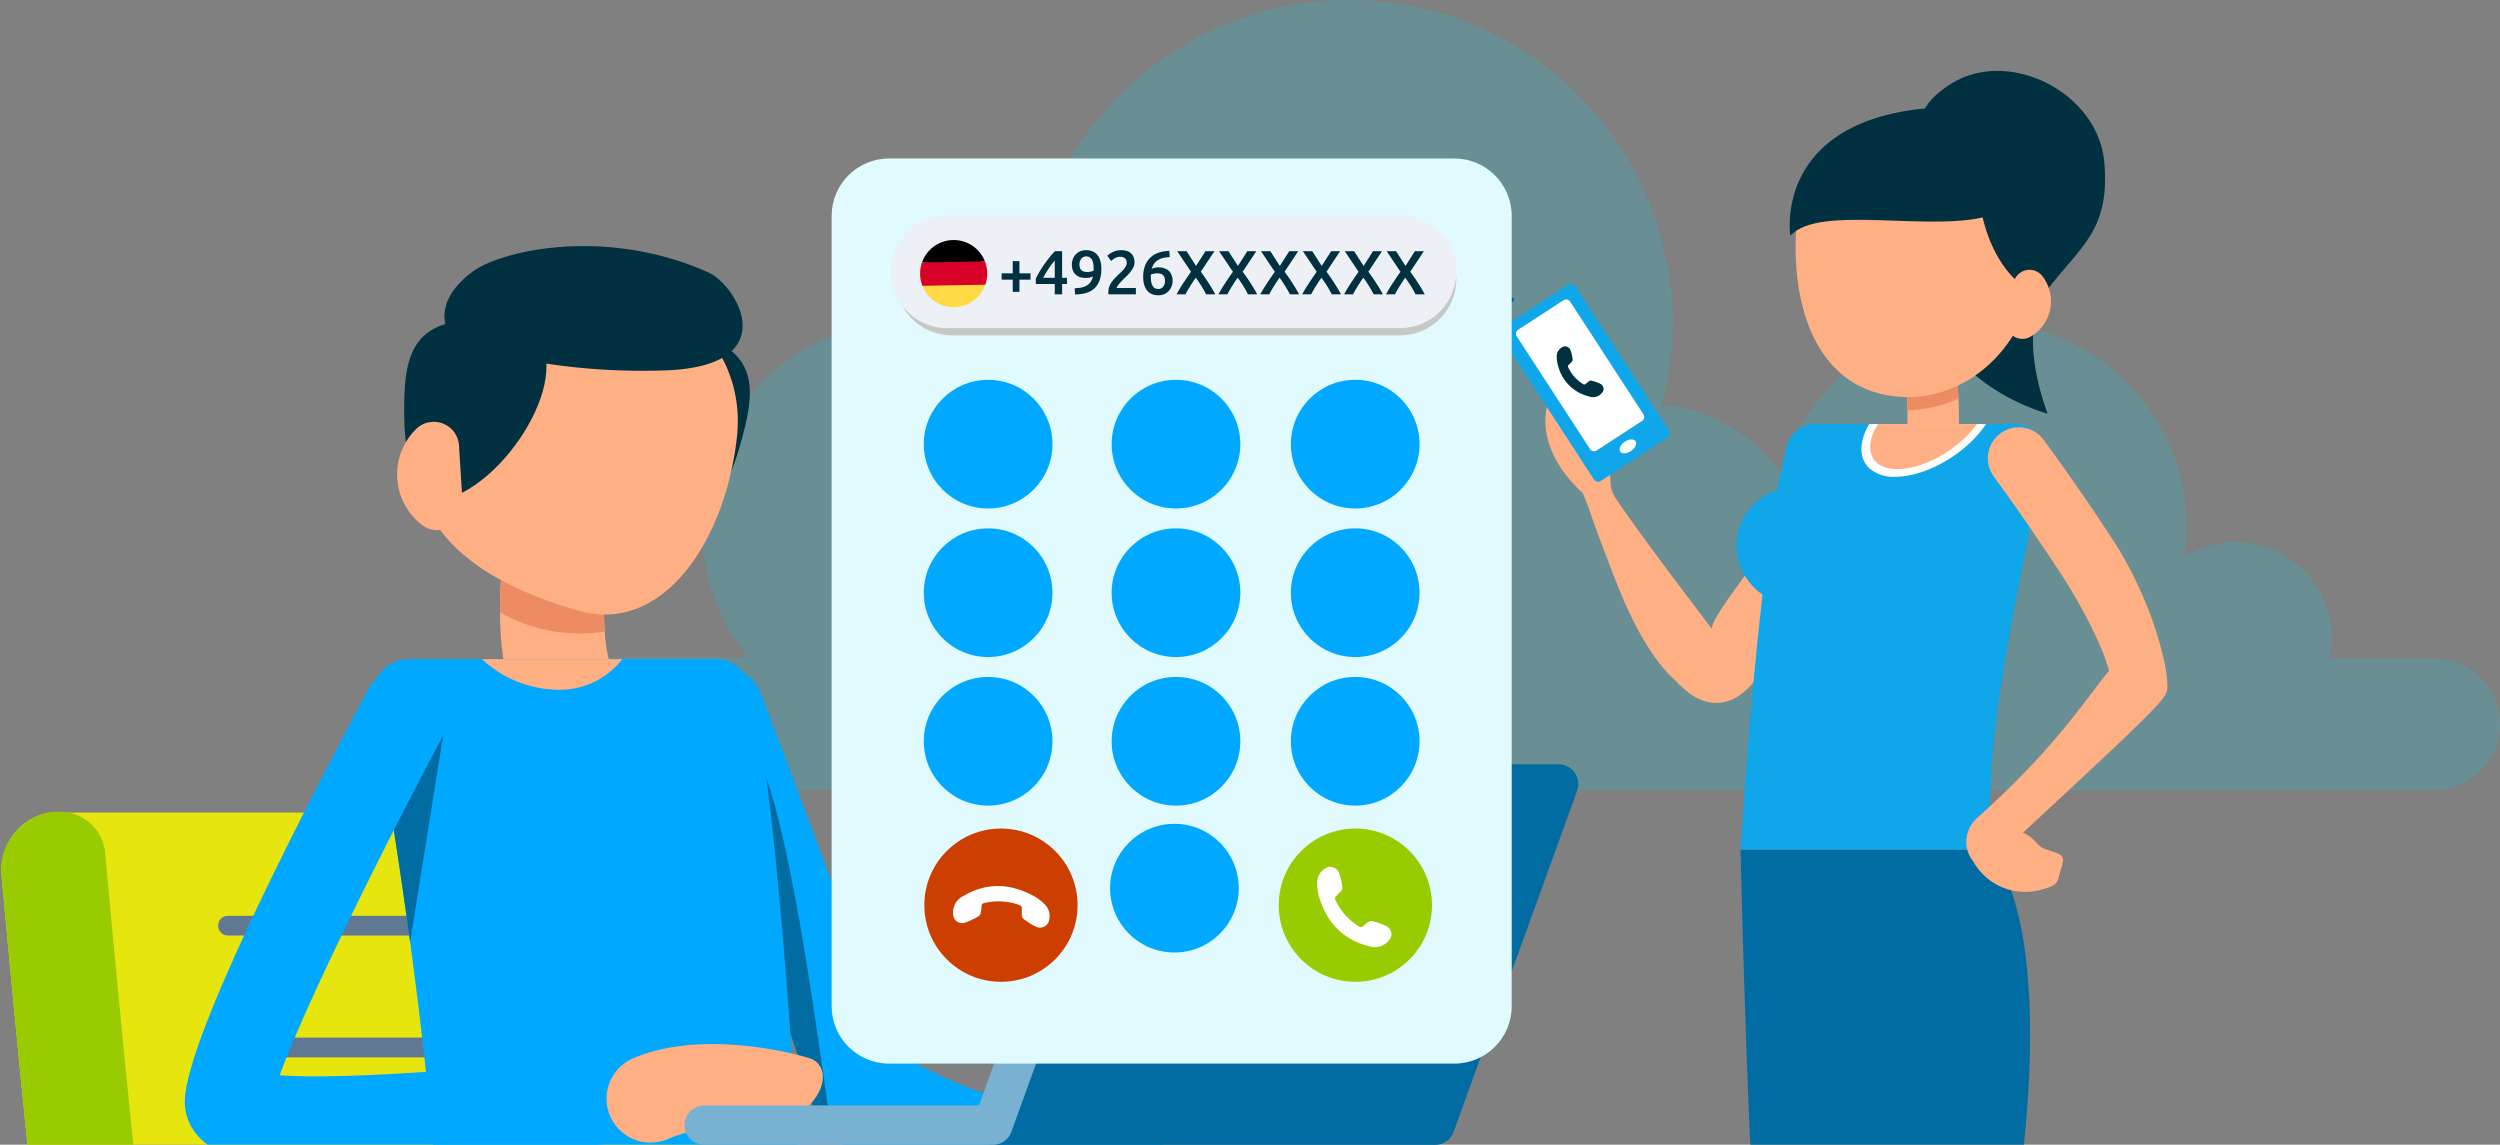 <svg xmlns="http://www.w3.org/2000/svg" width="522" height="239" fill="none" viewBox="0 0 522 239"><rect x="0" y="0" width="522" height="239" fill="#808080" stroke="none"/><g clip-path="url(#a)"><path fill="#11D1ED" d="M508.129 137.475H486.4c.268-1.372.422-2.764.462-4.162a20.143 20.143 0 0 0-5.895-14.225 20.128 20.128 0 0 0-14.218-5.898 21.046 21.046 0 0 0-10.635 3.007 52.61 52.61 0 0 0 .462-6.014 43.07 43.07 0 0 0-10.698-28.378 43.023 43.023 0 0 0-56.264-7.384 43.059 43.059 0 0 0-17.653 24.657 33.862 33.862 0 0 0-24.971-14.569 70.949 70.949 0 0 0 2.31-17.115 67.667 67.667 0 0 0-19.898-47.67A67.607 67.607 0 0 0 281.678 0a67.607 67.607 0 0 0-47.725 19.723 67.671 67.671 0 0 0-19.898 47.67c0 2.776.231 5.32.462 7.864a42.87 42.87 0 0 0-56.327 5.409 42.918 42.918 0 0 0-1.933 56.578h-44.386a13.87 13.87 0 0 0-9.808 4.065 13.882 13.882 0 0 0 0 19.626 13.866 13.866 0 0 0 9.808 4.065h396.258A13.918 13.918 0 0 0 522 151.125a13.703 13.703 0 0 0-1.08-5.265 13.71 13.71 0 0 0-7.511-7.392 13.722 13.722 0 0 0-5.28-.993Z" opacity=".2"/><path fill="#006CA2" d="M219.563 145.337a.5.5 0 0 1 .431.56l-.043.341-.011.086a.26.26 0 0 1-.003.021v.006l-.001.001a.5.5 0 0 1-.992-.118v-.003l.001-.005.002-.023.011-.089.044-.346a.5.5 0 0 1 .561-.431Zm1.024-3.434a.5.5 0 1 1-.987-.161l.987.161Zm-.246-1.567a.5.5 0 0 1 .41.576l-.164.991-.493-.081-.494-.08.165-.996a.5.5 0 0 1 .576-.41Zm.916-4.966a.5.5 0 0 1 .396.586l-.192.993a.5.5 0 1 1-.982-.186l.192-.998a.5.5 0 0 1 .586-.395Zm1.038-4.94c.27.059.441.326.381.595l-.215.989-.031.096a.5.5 0 0 1-.946-.307l.216-.992a.499.499 0 0 1 .595-.381Zm1.158-4.913a.5.5 0 0 1 .366.605l-.24.988-.034.096a.499.499 0 0 1-.939-.329l.242-.994.034-.096a.5.5 0 0 1 .571-.27Zm1.366-3.291a.5.5 0 0 1-.966-.259l.966.259Zm-.09-1.58a.5.5 0 0 1 .351.614l-.261.966-.483-.13-.483-.129c.086-.322.174-.646.263-.971l.036-.095a.499.499 0 0 1 .577-.255Zm1.453-3.261a.5.5 0 0 1-.959-.284l.959.284Zm-.043-1.597c.264.08.414.36.334.624l-.291.973-.479-.143-.48-.141c.096-.325.194-.652.293-.979l.039-.093a.5.5 0 0 1 .584-.241Zm.907-4.478a.501.501 0 0 1 .949.317c-.107.318-.211.635-.315.951l-.041.093a.499.499 0 0 1-.909-.403l.316-.958Zm1.726-4.87a.502.502 0 0 1 .894.439l-.348.947a.5.5 0 1 1-.94-.341l.35-.953.044-.092Zm1.795-4.624a.5.5 0 0 1 .926.381c-.128.31-.254.619-.378.929l-.048.09a.5.5 0 0 1-.88-.464l.38-.936Zm2.511-3.313a.5.5 0 0 1-.661.25.499.499 0 0 1-.251-.66l.912.41Zm-.443-1.42a.501.501 0 0 1 .858.505l-.415.915-.456-.205-.456-.204c.138-.308.277-.616.417-.923l.052-.088Zm2.596-3.118a.5.5 0 0 1-.894-.45l.894.45Zm.01-1.123.445.228a97.46 97.46 0 0 0-.455.895l-.894-.45c.152-.301.305-.603.459-.903l.445.23Zm-.445-.23a.501.501 0 0 1 .89.458l-.89-.458Zm2.866-4.198.432.251c-.168.29-.335.58-.501.871a.5.5 0 1 1-.87-.493c.167-.295.337-.588.507-.88l.432.251Zm-.432-.252a.5.5 0 0 1 .864.503l-.864-.503Zm2.742-4.386a.5.5 0 0 1 .769.632l-.549.837-.064.08a.5.5 0 0 1-.776-.624l.556-.846.064-.079Zm3.077-2.641a.5.5 0 0 1-.8-.599l.8.599Zm-.183-1.41a.5.5 0 1 1 .791.61c-.204.265-.407.531-.608.8l-.4-.3-.4-.299c.203-.272.409-.543.617-.811Zm3.338-2.478a.5.5 0 1 1-.749-.661l.749.661Zm.005-1.485a.5.5 0 0 1 .664.742l-.669.743-.374-.331-.375-.33c.224-.255.451-.507.679-.757l.075-.067Zm3.535-3.52a.5.5 0 0 1 .668.744c-.247.222-.492.447-.735.675a.5.5 0 0 1-.684-.73c.248-.233.498-.462.751-.689Zm3.979-3.19a.5.5 0 1 1 .578.815c-.27.192-.539.388-.805.587a.502.502 0 0 1-.599-.802c.273-.204.549-.403.826-.6Zm4.345-2.682a.5.5 0 1 1 .473.881 129.073 129.073 0 0 0-.88.482.5.5 0 1 1-.491-.87 83.297 83.297 0 0 1 .898-.492Zm4.515-2.272a.5.5 0 0 1 .423.905c-.3.14-.601.284-.903.43l-.096.035a.5.5 0 0 1-.339-.936l.915-.434Zm4.623-2.001a.5.5 0 0 1 .369.93c-.306.12-.613.245-.92.371a.5.5 0 0 1-.381-.924c.311-.128.622-.254.932-.377Zm48.151-.239.095.038.328.176.086.048.022.013.007.004h.002l.001.002.081.06a.5.5 0 0 1-.587.802l-.004-.002-.017-.01-.076-.042-.306-.165-.085-.055a.5.5 0 0 1 .453-.869Zm-43.394-1.476a.5.5 0 0 1 .309.951 73.4 73.4 0 0 0-.945.313.5.5 0 0 1-.322-.947c.321-.108.64-.214.958-.317Zm38.695-.49.098.025.952.343.09.045a.499.499 0 0 1-.342.918l-.098-.027-.93-.335-.093-.043a.5.5 0 0 1 .323-.925Zm-33.737-.918a.499.499 0 0 1 .143.984l-.975.251a.5.5 0 0 1-.256-.967c.331-.087.661-.172.989-.254l.099-.014Zm28.968-.471.985.243.094.035a.5.5 0 0 1-.245.949l-.099-.016-.965-.238-.096-.034a.5.5 0 0 1 .227-.953l.099.014Zm-24.024-.568a.5.5 0 0 1 .069.994l-.984.177a.5.5 0 1 1-.186-.982c.335-.063.668-.123.999-.18l.102-.009Zm19.047-.37 1.002.15.097.026a.5.5 0 0 1-.154.968l-.102-.006-.984-.148-.099-.025a.5.5 0 0 1 .138-.97l.102.005Zm-14.138-.293a.5.5 0 1 1 .095.995l-.993.101a.499.499 0 1 1-.109-.993l1.007-.103Zm10.111-.133a.5.5 0 0 1-.071.997 59.046 59.046 0 0 0-.996-.062.5.5 0 1 1 .054-.999c.341.018.679.04 1.013.064Zm-5.057-.143a.5.5 0 1 1 .013 1c-.331.005-.665.011-1.002.022l-.101-.007a.5.5 0 0 1 .071-.992l1.019-.023Z"/><path fill="#E6E60E" d="M235.08 318.737h-40.652c-21.495 0-35.136-11.343-38.416-31.935-4.014-25.228-11.469-107.758-11.544-108.59-.524-5.866-5.807-9.691-11.8-8.536h-122.5a12.247 12.247 0 0 0-9.875 12.703c.307 3.418 7.593 84.06 11.72 109.974 4.787 30.07 26.329 48.028 57.626 48.028h163.146a12.335 12.335 0 0 0 11.97-10.822 9.55 9.55 0 0 0-9.675-10.822Z"/><path fill="#617893" d="M47.606 195.339h76.257a2.06 2.06 0 0 0 0-4.12H47.606a2.058 2.058 0 0 0-2.06 2.06 2.061 2.061 0 0 0 2.06 2.06Zm2.516 25.429h76.257a2.06 2.06 0 0 0 0-4.12H50.122a2.058 2.058 0 0 0-2.06 2.06 2.06 2.06 0 0 0 2.06 2.06Zm2.645 25.418h76.257a2.06 2.06 0 0 0 0-4.12H52.767a2.058 2.058 0 0 0-2.06 2.06 2.059 2.059 0 0 0 2.06 2.06Zm2.835 25.426h76.253a2.06 2.06 0 0 0 0-4.12H55.602a2.058 2.058 0 0 0-2.06 2.06 2.06 2.06 0 0 0 2.06 2.06Z"/><path fill="#9C0" d="M110.29 340.382H69.634c-31.3 0-52.84-17.958-57.625-48.028C7.88 266.44.595 185.798.288 182.38c-.53-5.867 3.9-11.552 9.888-12.7 5.988-1.148 11.268 2.669 11.8 8.535.075.832 7.526 83.362 11.544 108.59 3.28 20.592 16.922 31.935 38.417 31.935h40.652a9.546 9.546 0 0 1 9.675 10.822 12.34 12.34 0 0 1-11.974 10.82Z"/><path fill="#013040" d="M139.29 68.574c-17.335-2.362-12.407 25.737-.816 36.611 7 6.56 12.841-.765 16.05-12.163 3.32-11.753 5.094-21.688-15.234-24.448Z"/><path fill="#FFAF84" d="M104.394 127.854c.039 7.806 1.226 17.19 5.441 23.931 5.559 8.831 6.667 10.645 6.785 10.842a10.835 10.835 0 0 0 14.78 3.606 10.843 10.843 0 0 0 4.931-6.577 10.843 10.843 0 0 0-1.104-8.147s-.911-1.5-7.057-11.276c-1.068-1.656-1.656-4.771-1.9-8.358a73.865 73.865 0 0 1 .516-14.706 10.838 10.838 0 0 0-2.012-8.05 10.853 10.853 0 0 0-7.116-4.27 10.838 10.838 0 0 0-12.32 9.127 95.738 95.738 0 0 0-.944 13.878Z"/><path fill="#00A9FF" d="M141.81 151.514c10.05 26.731 26.533 72.031 27.949 79.758a10.005 10.005 0 0 0 3.355 5.953c.081.101.173.193.272.276a9.658 9.658 0 0 0 4.735 2.011c.756.124 1.52.191 2.286.2 6.146 0 59.6 13.822 77.779-12.633a9.17 9.17 0 0 0 .348-7.005 9.162 9.162 0 0 0-8.174-6.07 9.179 9.179 0 0 0-3.538.522 9.175 9.175 0 0 0-5.199 4.707c-8.315 17.584-30.555 14.607-55.385 0-7.846-23.34-25.229-68.82-27.284-74.182a10.708 10.708 0 0 0-1.415-2.563 9.201 9.201 0 0 0-15.729 9.026Z"/><path fill="#006CA2" d="M141.814 151.51c10.05 26.731 26.533 72.031 27.949 79.758a10.005 10.005 0 0 0 3.355 5.953c.236.075.469.2.67.276-4.849-34.1-10.96-79.719-19.673-85.83-.2-.158-8.91-6.978-11.122-8.753a9.202 9.202 0 0 0-1.179 8.596Z"/><path fill="#00A9FF" d="M77.865 146.582c1.025 5.835 2.2 13.01 3.469 21.053a1224.148 1224.148 0 0 1 4.3 29.057c3.943 29.175 7.176 61.031 5.792 79.64h77.16s-4.652-105.148-11.95-133.062a7.603 7.603 0 0 0-7.373-5.638H85.396a7.618 7.618 0 0 0-7.39 5.645 7.61 7.61 0 0 0-.141 3.305Z"/><path fill="#006CA2" d="M81.334 167.634a1224.148 1224.148 0 0 1 4.3 29.057l8.078-50.465-12.378 21.408Z"/><path fill="#00A9FF" d="M69.34 243.024c13.733 0 34.719-1.348 67.068-5.4a9.173 9.173 0 0 0 7.96-10.239 9.171 9.171 0 0 0-10.239-7.961c-28.513 3.564-62.127 6.115-75.721 5.086 4.794-13.353 20.332-45.127 34.639-71.9a9.162 9.162 0 0 0 .715-7.003 9.162 9.162 0 0 0-4.46-5.446 9.164 9.164 0 0 0-10.167 1.022c-.93.77-1.7 1.717-2.264 2.785-14.438 27.011-38.606 74.148-38.28 86.354a10.824 10.824 0 0 0 3.873 7.976c1.699 1.458 5.508 4.726 26.877 4.726Z"/><path fill="#ED8C62" d="M104.395 127.854a33.672 33.672 0 0 0 16.795 4.416 30.836 30.836 0 0 0 5.086-.394 73.865 73.865 0 0 1 .516-14.706 10.84 10.84 0 0 0-17.178-10.308 10.84 10.84 0 0 0-4.27 7.115 95.88 95.88 0 0 0-.949 13.877Z"/><path fill="#FFAF84" d="M153.886 91.117c-2.342 21.684-15.427 41.606-33.295 36.347-21.341-6.284-34.466-16.389-34.466-35.424a34.47 34.47 0 0 1 34.466-34.466c19.031 0 35.341 14.62 33.295 33.543Zm-22.52 146.308a9.164 9.164 0 0 0 8.096.397c6.132-2.653 9.891-1.67 9.914-1.657 4.433 2.457 8.22.052 14.725-2.328 7.173-2.622 10.019-10.168 5.586-12.625-1.079-.598-22.415-6.765-37.505-.229a9.179 9.179 0 0 0-5.522 7.967 9.175 9.175 0 0 0 4.706 8.475Z"/><path fill="#013040" d="M94.984 71.63c-3.265-3.892-3.461-9.483 3.548-14.8 6-4.547 27.791-9.55 49.274 0 6.1 2.711 15.924 19.294-8.141 20.477a135.1 135.1 0 0 1-44.681-5.678Z"/><path fill="#013040" d="M105.55 67.27c17.347 2.305 5.177 28.1-8.883 35.529-8.48 4.479-12.174-4.132-12.27-15.975-.086-12.206.817-22.26 21.153-19.555Z"/><path fill="#FFAF84" d="M82.943 99.893a13.252 13.252 0 0 0 5.342 9.845 5.277 5.277 0 0 0 7.69-1.807c.474-.878.69-1.873.62-2.869l-.756-12.005a5.275 5.275 0 0 0-8.823-3.6 13.29 13.29 0 0 0-4.073 10.436Zm17.706 37.739a23.592 23.592 0 0 0 15.731 6.387 16.551 16.551 0 0 0 13.566-6.387h-29.297Z"/><path fill="#006CA2" d="M207.304 234.922h92.342l25.781-71.222h-92.342"/><path fill="#006CA2" d="M207.304 239.046h92.343a4.122 4.122 0 0 0 3.872-2.72l25.78-71.226a4.118 4.118 0 0 0-.504-3.764 4.117 4.117 0 0 0-3.368-1.756h-92.343a4.12 4.12 0 0 0 0 8.236h86.469l-22.8 62.99h-89.449a4.12 4.12 0 1 0 0 8.24Z"/><path fill="#79B1D3" d="M147.063 239.046h60.239a4.122 4.122 0 0 0 3.872-2.72l25.78-71.226a4.122 4.122 0 0 0-.125-3.164 4.117 4.117 0 0 0-7.618.364l-24.795 68.51h-57.353a4.12 4.12 0 1 0 0 8.24v-.004Z"/><path fill="#FFAF84" d="M355.91 146.391a8.298 8.298 0 0 0 7.156-1.109 14.947 14.947 0 0 0 4.732-5.259c6.48-11.693 20.389-39.459 18.145-46.35a6.482 6.482 0 0 0-5.662-4.446 6.477 6.477 0 0 0-6.956 5.965 6.49 6.49 0 0 0 .302 2.51c3.261 10.008-15.207 28.037-16.254 33.551-.201-.27-.402-.542-.613-.85-3.169-4.182-14.067-18.444-19.255-26.132-2.259-3.294-.269-4.133-2.198-6.708 0 0 2.692-13.87.947-10.72-.473.853 2.796-4.399-2.538-4.152l-9.105-2.004c-6.619 11.954 5.83 22.178 5.853 22.255 1.899 4.403.939 3.053 7.047 18.68 6.108 15.627 11.647 19.787 12.545 20.7.086.12.186.229.298.324.37.364.74.729 1.118 1.035.036.052.071.103.108.092.318.299.653.581 1.002.842a10.5 10.5 0 0 0 3.328 1.776Z"/><path fill="#0FA7E9" d="m313.17 69.889 19.67 30.243a1 1 0 0 0 1.384.293l14.011-9.113a1 1 0 0 0 .294-1.384l-19.67-30.243a1 1 0 0 0-1.384-.293l-14.012 9.113a1 1 0 0 0-.293 1.384Z"/><path fill="#fff" d="m316.7 70.23 15.306 23.534a1 1 0 0 0 1.384.294l9.469-6.159a1 1 0 0 0 .293-1.384l-15.306-23.534a1 1 0 0 0-1.384-.293l-9.469 6.158a1 1 0 0 0-.293 1.384Zm24.8 21.891c-.359-.531-1.368-.477-2.253.12-.886.599-1.313 1.514-.954 2.046.358.531 1.367.477 2.253-.121.886-.598 1.313-1.513.954-2.045Z"/><path fill="#013040" d="M325.037 74.393a2.233 2.233 0 0 1 1.449-2.045 1.276 1.276 0 0 1 1.377.609 7.66 7.66 0 0 1 .506 2.114.583.583 0 0 1-.19.479c-.194.208-.4.412-.607.6a.428.428 0 0 0-.128.55 8.061 8.061 0 0 0 3.139 3.515.374.374 0 0 0 .486-.041c.226-.19.454-.377.69-.553a.66.66 0 0 1 .583-.128 9.156 9.156 0 0 1 1.827.656 1.185 1.185 0 0 1 .344 1.86 2.4 2.4 0 0 1-2.727.767 8.774 8.774 0 0 1-6.434-6.32 6.972 6.972 0 0 1-.315-2.063Z"/><path fill="#FFAF84" d="M392.329 115.432a5.412 5.412 0 0 0 2.742.783 5.327 5.327 0 0 0 4.609-2.621c.063-.09.9-1.476 5.514-8.767 3.739-5.965 4.067-15.3 3.739-21.6-.184-3.374-.512-5.875-.632-6.538a5.364 5.364 0 0 0-6.078-4.452 5.36 5.36 0 0 0-4.53 6.02c.356 2.454.548 4.93.575 7.41.12 5.092-.365 10.6-2.172 13.437-4.911 7.8-5.631 8.978-5.631 8.978a5.374 5.374 0 0 0 1.864 7.35Z"/><path fill="#ED8C62" d="M397.692 78.254a55.87 55.87 0 0 1 .575 7.411 26.86 26.86 0 0 0 10.665-2.44 65.707 65.707 0 0 0-.633-6.538 5.364 5.364 0 0 0-6.078-4.453 5.36 5.36 0 0 0-4.529 6.02Z"/><path fill="#006CA2" d="M418.208 268.073s14.289-66.7-2.477-90.678h-52.307s1.8 79.95 4.32 90.678h50.464Z"/><path fill="#0FA7E9" d="M363.647 174.401c-.147 1.931-.211 3.013-.211 3.013h52.3c-.06-.991-.121-1.985-.178-3.013 0-.3-.033-.6-.033-.9-.121-3.645-.03-7.411.211-11.268.03-.392.03-.783.06-1.205.091-1.416.181-2.862.332-4.308.03-.422.093-.813.121-1.235.361-3.585.816-7.231 1.359-10.906.027-.332.09-.663.148-.994.214-1.506.455-3.013.7-4.519.034-.264.085-.525.151-.783.6-3.8 1.292-7.622 2.018-11.388a.112.112 0 0 1 .004-.048.124.124 0 0 1 .023-.042c.334-1.687.633-3.4.967-5.092.027-.121.027-.211.057-.331.723-3.615 1.419-7.2 2.139-10.665.09-.512.211-.994.3-1.476.208-1.145.449-2.29.66-3.4.12-.693.271-1.416.392-2.109a378.564 378.564 0 0 0 1.479-7.984 3.79 3.79 0 0 0 .057-.542 6.018 6.018 0 0 0-.811-3.645 6.16 6.16 0 0 0-5.3-3.013h-41.607a6.092 6.092 0 0 0-5.272 3.013 5.487 5.487 0 0 0-.663 1.536c-.181.753-.389 1.537-.539 2.35a135.717 135.717 0 0 0-1.419 6.869c-1.037.33-2.021.807-2.923 1.416a12.52 12.52 0 0 0-2.741 2.44 11.079 11.079 0 0 0-1.868 3.073 10.537 10.537 0 0 0-.633 1.868 12.68 12.68 0 0 0-.329 2.832 12.048 12.048 0 0 0 2.531 7.442c.093.162.216.306.362.422a10.916 10.916 0 0 0 2.531 2.35c-.093.844-.214 1.717-.271 2.591a.25.25 0 0 0-.033.151 695.21 695.21 0 0 0-1.175 11.177c-.027.334-.058.665-.091.994-.151 1.446-.271 2.862-.391 4.248-.03.422-.09.844-.121 1.265-.3 3.645-.633 7.17-.874 10.484-.057.572-.12 1.115-.151 1.657-.09 1.326-.211 2.591-.271 3.8-.061.572-.12 1.145-.148 1.717a533.018 533.018 0 0 0-.726 10.484c-.063.622-.093 1.162-.123 1.674Z"/><path fill="#fff" d="m414.713 88.54-.416.575a25.304 25.304 0 0 1-5.158 5.212c-4.3 3.272-9.319 5.227-13.434 5.227a7.64 7.64 0 0 1-5.465-1.859c-2.115-2.052-2.094-5.453.045-9.156l24.428.001Z"/><path fill="#FFAF84" d="M412.796 88.54a22.788 22.788 0 0 1-4.661 4.7c-6.095 4.652-13.434 6.11-16.389 3.24-1.835-1.782-1.561-4.794.379-7.937l20.671-.003Zm39.754 55.063c.144-5.368-3.752-19.048-11.082-30.39-4.964-7.706-10.419-15.44-14.719-21.328a6.465 6.465 0 0 0-10.447 7.62c4.848 6.637 9.928 13.999 14.257 20.692 6 9.293 9.091 16.912 9.813 19.885-4.589 5.368-10.794 15.787-27.677 30.823-.104.099-.2.205-.289.317-.207.198-.4.41-.577.635a2.206 2.206 0 0 0-.2.346c-.161.24-.306.491-.433.75l-.173.433a7.73 7.73 0 0 0-.26.75c-.045.18-.074.363-.087.548-.029.231-.087.433-.116.664v.635c-.005.203.005.405.029.606.034.224.082.446.144.664.031.187.079.37.144.548.074.207.161.41.26.606.132.392.337.754.606 1.068l.346.519a12.432 12.432 0 0 0 13.94 5.83c4.3-1.1 3.377-1.76 4.329-4.416 1.183-3.377-.317-2.944-3.636-4.242-1.3-.52-1.991-2.367-4.329-3.29 27.792-25.799 30.101-28.05 30.157-30.273Z"/><path fill="#013040" d="M407.635 17.336c11.993-7.276 30.394 1.99 31.733 16.445 1.338 14.455-5.204 17.795-11.933 26.8-6.729 9.006.14 25.817.14 25.817s-29.663-7.898-24.482-34.42c3.225-16.527-10.052-25.787 4.542-34.642Z"/><path fill="#FFAF84" d="M374.946 49.464c-.493 14.89 4.322 30.19 18.798 33.004 14.476 2.814 27.717-7.995 30.531-22.473 2.814-14.476-4.672-29.058-19.149-31.872s-29.695 6.596-30.18 21.34Z"/><path fill="#013040" d="M415.967 44.843c-11.71 4.001-36.167-2.417-42.151 4.4 0 0-3.44-21.903 24.972-26.217 26.09-3.968 33.469 16.254 17.179 21.817Z"/><path fill="#013040" d="M416.669 33.64c-7.338 1.105-1.814 25.334 9.189 27.473 4.749.923 11.495-30.597-9.189-27.473Z"/><path fill="#FFAF84" d="M428.086 64.527a8.536 8.536 0 0 1-4.224 5.833 3.391 3.391 0 0 1-4.753-1.789 3.4 3.4 0 0 1-.158-1.88l1.476-7.592a3.397 3.397 0 0 1 5.928-1.565 8.536 8.536 0 0 1 1.731 6.993Z"/><path fill="#E0FAFD" d="M303.645 33.086h-118c-6.628 0-12 5.373-12 12v165c0 6.627 5.372 12 12 12h118c6.627 0 12-5.373 12-12v-165c0-6.627-5.373-12-12-12Z"/><path fill="#00A9FF" d="M245.222 172.016c7.418 0 13.432 6.014 13.432 13.432 0 7.419-6.013 13.434-13.432 13.434-7.419 0-13.433-6.015-13.433-13.434 0-7.418 6.014-13.432 13.433-13.432Zm-38.903-30.672c7.419 0 13.434 6.014 13.434 13.432 0 7.419-6.015 13.434-13.434 13.434-7.418 0-13.432-6.015-13.432-13.434 0-7.418 6.014-13.432 13.432-13.432Zm39.229 0c7.419 0 13.432 6.014 13.432 13.432 0 7.419-6.013 13.434-13.432 13.434-7.419 0-13.434-6.015-13.434-13.434 0-7.418 6.015-13.432 13.434-13.432Zm37.421 0c7.418 0 13.432 6.014 13.432 13.432 0 7.419-6.013 13.434-13.432 13.434-7.419 0-13.433-6.015-13.433-13.434 0-7.418 6.014-13.432 13.433-13.432Zm-76.65-31.02c7.419 0 13.434 6.015 13.434 13.434s-6.015 13.432-13.434 13.432c-7.418 0-13.432-6.014-13.432-13.432 0-7.419 6.014-13.434 13.432-13.434Zm39.229 0c7.419 0 13.432 6.015 13.432 13.434s-6.013 13.432-13.432 13.432c-7.419 0-13.434-6.013-13.434-13.432 0-7.419 6.015-13.434 13.434-13.434Zm37.421 0c7.419 0 13.432 6.015 13.432 13.434s-6.013 13.432-13.432 13.432c-7.419 0-13.433-6.013-13.433-13.432 0-7.419 6.014-13.434 13.433-13.434Zm-76.65-31.019c7.419 0 13.434 6.014 13.434 13.432 0 7.419-6.015 13.434-13.434 13.434-7.418 0-13.432-6.015-13.432-13.434 0-7.418 6.014-13.432 13.432-13.432Zm39.229 0c7.419 0 13.432 6.014 13.432 13.432 0 7.419-6.013 13.434-13.432 13.434-7.419 0-13.434-6.015-13.434-13.434 0-7.418 6.015-13.432 13.434-13.432Zm37.421 0c7.418 0 13.432 6.014 13.432 13.432 0 7.419-6.013 13.434-13.432 13.434-7.419 0-13.433-6.015-13.433-13.434 0-7.418 6.014-13.432 13.433-13.432Z"/><path fill="#C7C7C7" d="M292.323 46.501h-93.564c-6.494 0-11.758 5.264-11.758 11.758 0 6.494 5.264 11.758 11.758 11.758h93.564c6.494 0 11.758-5.264 11.758-11.758 0-6.494-5.264-11.758-11.758-11.758Z"/><path fill="#EDF0F5" d="M292.323 45h-94.565C191.264 45 186 50.264 186 56.758c0 6.494 5.264 11.758 11.758 11.758h94.565c6.494 0 11.758-5.264 11.758-11.758 0-6.494-5.264-11.758-11.758-11.758Z"/><path fill="#013040" d="M209.141 57.074h2.314v-2.548h1.404v2.548h2.314V58.4h-2.314v2.548h-1.404V58.4h-2.314v-1.326Zm11.093-2.691c-.208.252-.424.52-.65.806a18.7 18.7 0 0 0-1.235 1.86c-.19.32-.364.64-.52.961h2.405v-3.627Zm1.534-1.937v5.564h1.014v1.287h-1.014v2.158h-1.534v-2.158h-3.952V58.18c.174-.381.403-.819.689-1.313.295-.494.62-1 .975-1.52.356-.52.733-1.032 1.131-1.535a17.67 17.67 0 0 1 1.196-1.365h1.495Zm5.205 4.342c.251 0 .498-.021.741-.065a2.28 2.28 0 0 0 .624-.22 2.68 2.68 0 0 0 .013-.248v-.182c0-.346-.026-.672-.078-.975a2.381 2.381 0 0 0-.247-.806 1.286 1.286 0 0 0-.481-.546c-.199-.139-.451-.208-.754-.208a1.29 1.29 0 0 0-.65.156 1.37 1.37 0 0 0-.429.403 1.747 1.747 0 0 0-.247.533 2.12 2.12 0 0 0-.078.56c0 .528.126.927.377 1.195.26.269.663.403 1.209.403Zm1.235.95a3.589 3.589 0 0 1-1.417.299c-.537 0-.997-.07-1.378-.209a2.58 2.58 0 0 1-.923-.598 2.519 2.519 0 0 1-.52-.897 3.423 3.423 0 0 1 0-2.119 2.9 2.9 0 0 1 .533-.975c.243-.294.55-.533.923-.715.373-.19.815-.286 1.326-.286 1.057 0 1.855.343 2.392 1.027.546.676.819 1.634.819 2.873 0 1.75-.451 3.077-1.352 3.978-.901.901-2.284 1.356-4.147 1.365l-.065-1.313c.52 0 .988-.043 1.404-.13a3.41 3.41 0 0 0 1.105-.416 2.64 2.64 0 0 0 .806-.74 3.46 3.46 0 0 0 .494-1.145Zm8.676-2.952c0 .312-.065.62-.195.923a4.73 4.73 0 0 1-.507.871c-.2.278-.429.55-.689.82-.26.26-.52.515-.78.766a13.54 13.54 0 0 0-.962 1.014c-.156.182-.291.36-.403.533-.113.165-.174.303-.182.416h4.004v1.326h-5.733a1.96 1.96 0 0 1-.013-.247v-.234c0-.416.065-.797.195-1.144.138-.355.316-.684.533-.988.216-.303.459-.59.728-.858.268-.269.537-.533.806-.793.208-.2.407-.394.598-.585.19-.19.355-.377.494-.559.147-.19.264-.381.351-.572.086-.2.13-.403.13-.61 0-.452-.13-.772-.39-.963-.26-.19-.577-.286-.949-.286-.243 0-.468.035-.676.104-.208.07-.395.152-.559.247a3.184 3.184 0 0 0-.416.3 3 3 0 0 0-.273.233l-.78-1.105a4.255 4.255 0 0 1 1.274-.832 3.902 3.902 0 0 1 1.586-.325c.962 0 1.668.23 2.119.69.459.45.689 1.07.689 1.858Zm4.801 2.288c-.251 0-.494.022-.728.065a2.742 2.742 0 0 0-.637.195l-.026.234v.234c0 .347.022.676.065.988.052.303.135.572.247.806.122.226.282.408.481.546.208.13.464.195.767.195.252 0 .464-.052.637-.156a1.31 1.31 0 0 0 .442-.403 1.75 1.75 0 0 0 .247-.533c.052-.2.078-.39.078-.572 0-.52-.125-.914-.377-1.183-.251-.277-.65-.416-1.196-.416Zm.195-1.248c.538 0 .993.078 1.365.234.382.148.689.351.923.611.234.26.403.563.507.91.113.338.169.694.169 1.066 0 .338-.06.685-.182 1.04-.112.355-.294.68-.546.975-.242.286-.55.525-.923.715-.372.182-.814.273-1.326.273-1.031 0-1.82-.338-2.366-1.014-.537-.684-.806-1.625-.806-2.82 0-.867.126-1.635.377-2.302a4.723 4.723 0 0 1 1.092-1.703 4.661 4.661 0 0 1 1.716-1.04c.676-.242 1.435-.368 2.275-.377l.091 1.3a6.26 6.26 0 0 0-1.313.156 3.58 3.58 0 0 0-1.092.416c-.32.19-.598.438-.832.741a3.357 3.357 0 0 0-.52 1.118c.425-.2.889-.299 1.391-.299Zm9.95 5.629a19.983 19.983 0 0 0-.949-1.69 28.818 28.818 0 0 0-1.196-1.78 14.42 14.42 0 0 0-.572.805l-.611.962c-.199.32-.386.633-.559.936-.173.303-.312.56-.416.767h-1.859c.39-.736.841-1.49 1.352-2.262a88.48 88.48 0 0 1 1.664-2.444l-2.886-4.303h1.95l1.989 3.081 1.963-3.08h1.872l-2.847 4.29a42.187 42.187 0 0 1 1.742 2.534c.511.797.94 1.526 1.287 2.184h-1.924Zm8.747 0a19.708 19.708 0 0 0-.949-1.69 28.818 28.818 0 0 0-1.196-1.78 14.42 14.42 0 0 0-.572.805l-.611.962c-.199.32-.385.633-.559.936-.173.303-.312.56-.416.767h-1.859c.39-.736.841-1.49 1.352-2.262a90.76 90.76 0 0 1 1.664-2.444l-2.886-4.303h1.95l1.989 3.081 1.963-3.08h1.872l-2.847 4.29c.659.892 1.24 1.737 1.742 2.534.512.797.941 1.526 1.287 2.184h-1.924Zm8.747 0a19.708 19.708 0 0 0-.949-1.69 28.818 28.818 0 0 0-1.196-1.78 14.42 14.42 0 0 0-.572.805l-.611.962c-.199.32-.385.633-.559.936-.173.303-.312.56-.416.767h-1.859c.39-.736.841-1.49 1.352-2.262a90.76 90.76 0 0 1 1.664-2.444l-2.886-4.303h1.95l1.989 3.081 1.963-3.08h1.872l-2.847 4.29c.659.892 1.24 1.737 1.742 2.534.512.797.941 1.526 1.287 2.184h-1.924Zm8.747 0a19.708 19.708 0 0 0-.949-1.69 28.818 28.818 0 0 0-1.196-1.78 14.42 14.42 0 0 0-.572.805l-.611.962c-.199.32-.385.633-.559.936-.173.303-.312.56-.416.767h-1.859c.39-.736.841-1.49 1.352-2.262a90.76 90.76 0 0 1 1.664-2.444l-2.886-4.303h1.95l1.989 3.081 1.963-3.08h1.872l-2.847 4.29c.659.892 1.24 1.737 1.742 2.534.512.797.941 1.526 1.287 2.184h-1.924Zm8.747 0a19.708 19.708 0 0 0-.949-1.69 28.818 28.818 0 0 0-1.196-1.78 14.42 14.42 0 0 0-.572.805l-.611.962c-.199.32-.385.633-.559.936-.173.303-.312.56-.416.767h-1.859c.39-.736.841-1.49 1.352-2.262a90.76 90.76 0 0 1 1.664-2.444l-2.886-4.303h1.95l1.989 3.081 1.963-3.08h1.872l-2.847 4.29c.659.892 1.24 1.737 1.742 2.534.512.797.941 1.526 1.287 2.184h-1.924Zm8.748 0a20.266 20.266 0 0 0-.949-1.69 29.274 29.274 0 0 0-1.196-1.78 14.44 14.44 0 0 0-.572.805c-.2.312-.403.633-.611.962-.2.32-.386.633-.559.936a15.61 15.61 0 0 0-.416.767h-1.859c.39-.736.84-1.49 1.352-2.262a88.48 88.48 0 0 1 1.664-2.444l-2.886-4.303h1.95l1.989 3.081 1.963-3.08h1.872l-2.847 4.29a42.658 42.658 0 0 1 1.742 2.534c.511.797.94 1.526 1.287 2.184h-1.924Z"/><path fill="#FFDA44" d="M192.596 59.672a7.012 7.012 0 0 0 6.647 4.456 7.007 7.007 0 0 0 6.491-4.68l-6.579-.497-6.559.72Z"/><path fill="#000" d="M199.005 50.12a7.01 7.01 0 0 0-6.492 4.679l6.58.497 6.558-.72a7.003 7.003 0 0 0-6.646-4.457Z"/><path fill="#D80027" d="M192.513 54.799a7.036 7.036 0 0 0 .083 4.873l13.138-.224a7.025 7.025 0 0 0-.083-4.873l-13.138.224Z"/><path fill="#9C0" d="M283 205c8.837 0 16-7.163 16-16s-7.163-16-16-16-16 7.163-16 16 7.163 16 16 16Z"/><path fill="#fff" d="M275 184.267a3.512 3.512 0 0 1 2.294-3.224 2.049 2.049 0 0 1 2.179.958c.427 1.069.701 2.194.813 3.34a1.029 1.029 0 0 1-.291.755l-.958.958a.685.685 0 0 0-.2.871 12.755 12.755 0 0 0 4.966 5.547.576.576 0 0 0 .755-.058c.348-.291.726-.61 1.1-.871a1.05 1.05 0 0 1 .929-.2 15.1 15.1 0 0 1 2.9 1.046 1.865 1.865 0 0 1 .968 2.185 1.87 1.87 0 0 1-.417.748 3.837 3.837 0 0 1-4.327 1.22c-5.315-1.394-8.568-4.85-10.194-9.991a10.615 10.615 0 0 1-.517-3.284Z"/><path fill="#CC3F00" d="M209 205c8.837 0 16-7.163 16-16s-7.163-16-16-16-16 7.163-16 16 7.163 16 16 16Z"/><path fill="#fff" d="M218.183 188.857a3.508 3.508 0 0 1 .658 3.901 2.053 2.053 0 0 1-2.219.864 12.216 12.216 0 0 1-2.936-1.787 1.025 1.025 0 0 1-.328-.74v-1.355a.682.682 0 0 0-.475-.757 12.76 12.76 0 0 0-7.434-.411.576.576 0 0 0-.492.575c-.041.452-.082.945-.162 1.394a1.051 1.051 0 0 1-.516.798c-.883.531-1.818.971-2.79 1.311a1.863 1.863 0 0 1-2.464-1.684 3.837 3.837 0 0 1 2.197-3.922c4.744-2.773 9.488-2.629 14.273-.144a10.61 10.61 0 0 1 2.688 1.957Z"/></g><defs><clipPath id="a"><path fill="#fff" d="M0 0h522v239H0z"/></clipPath></defs></svg>